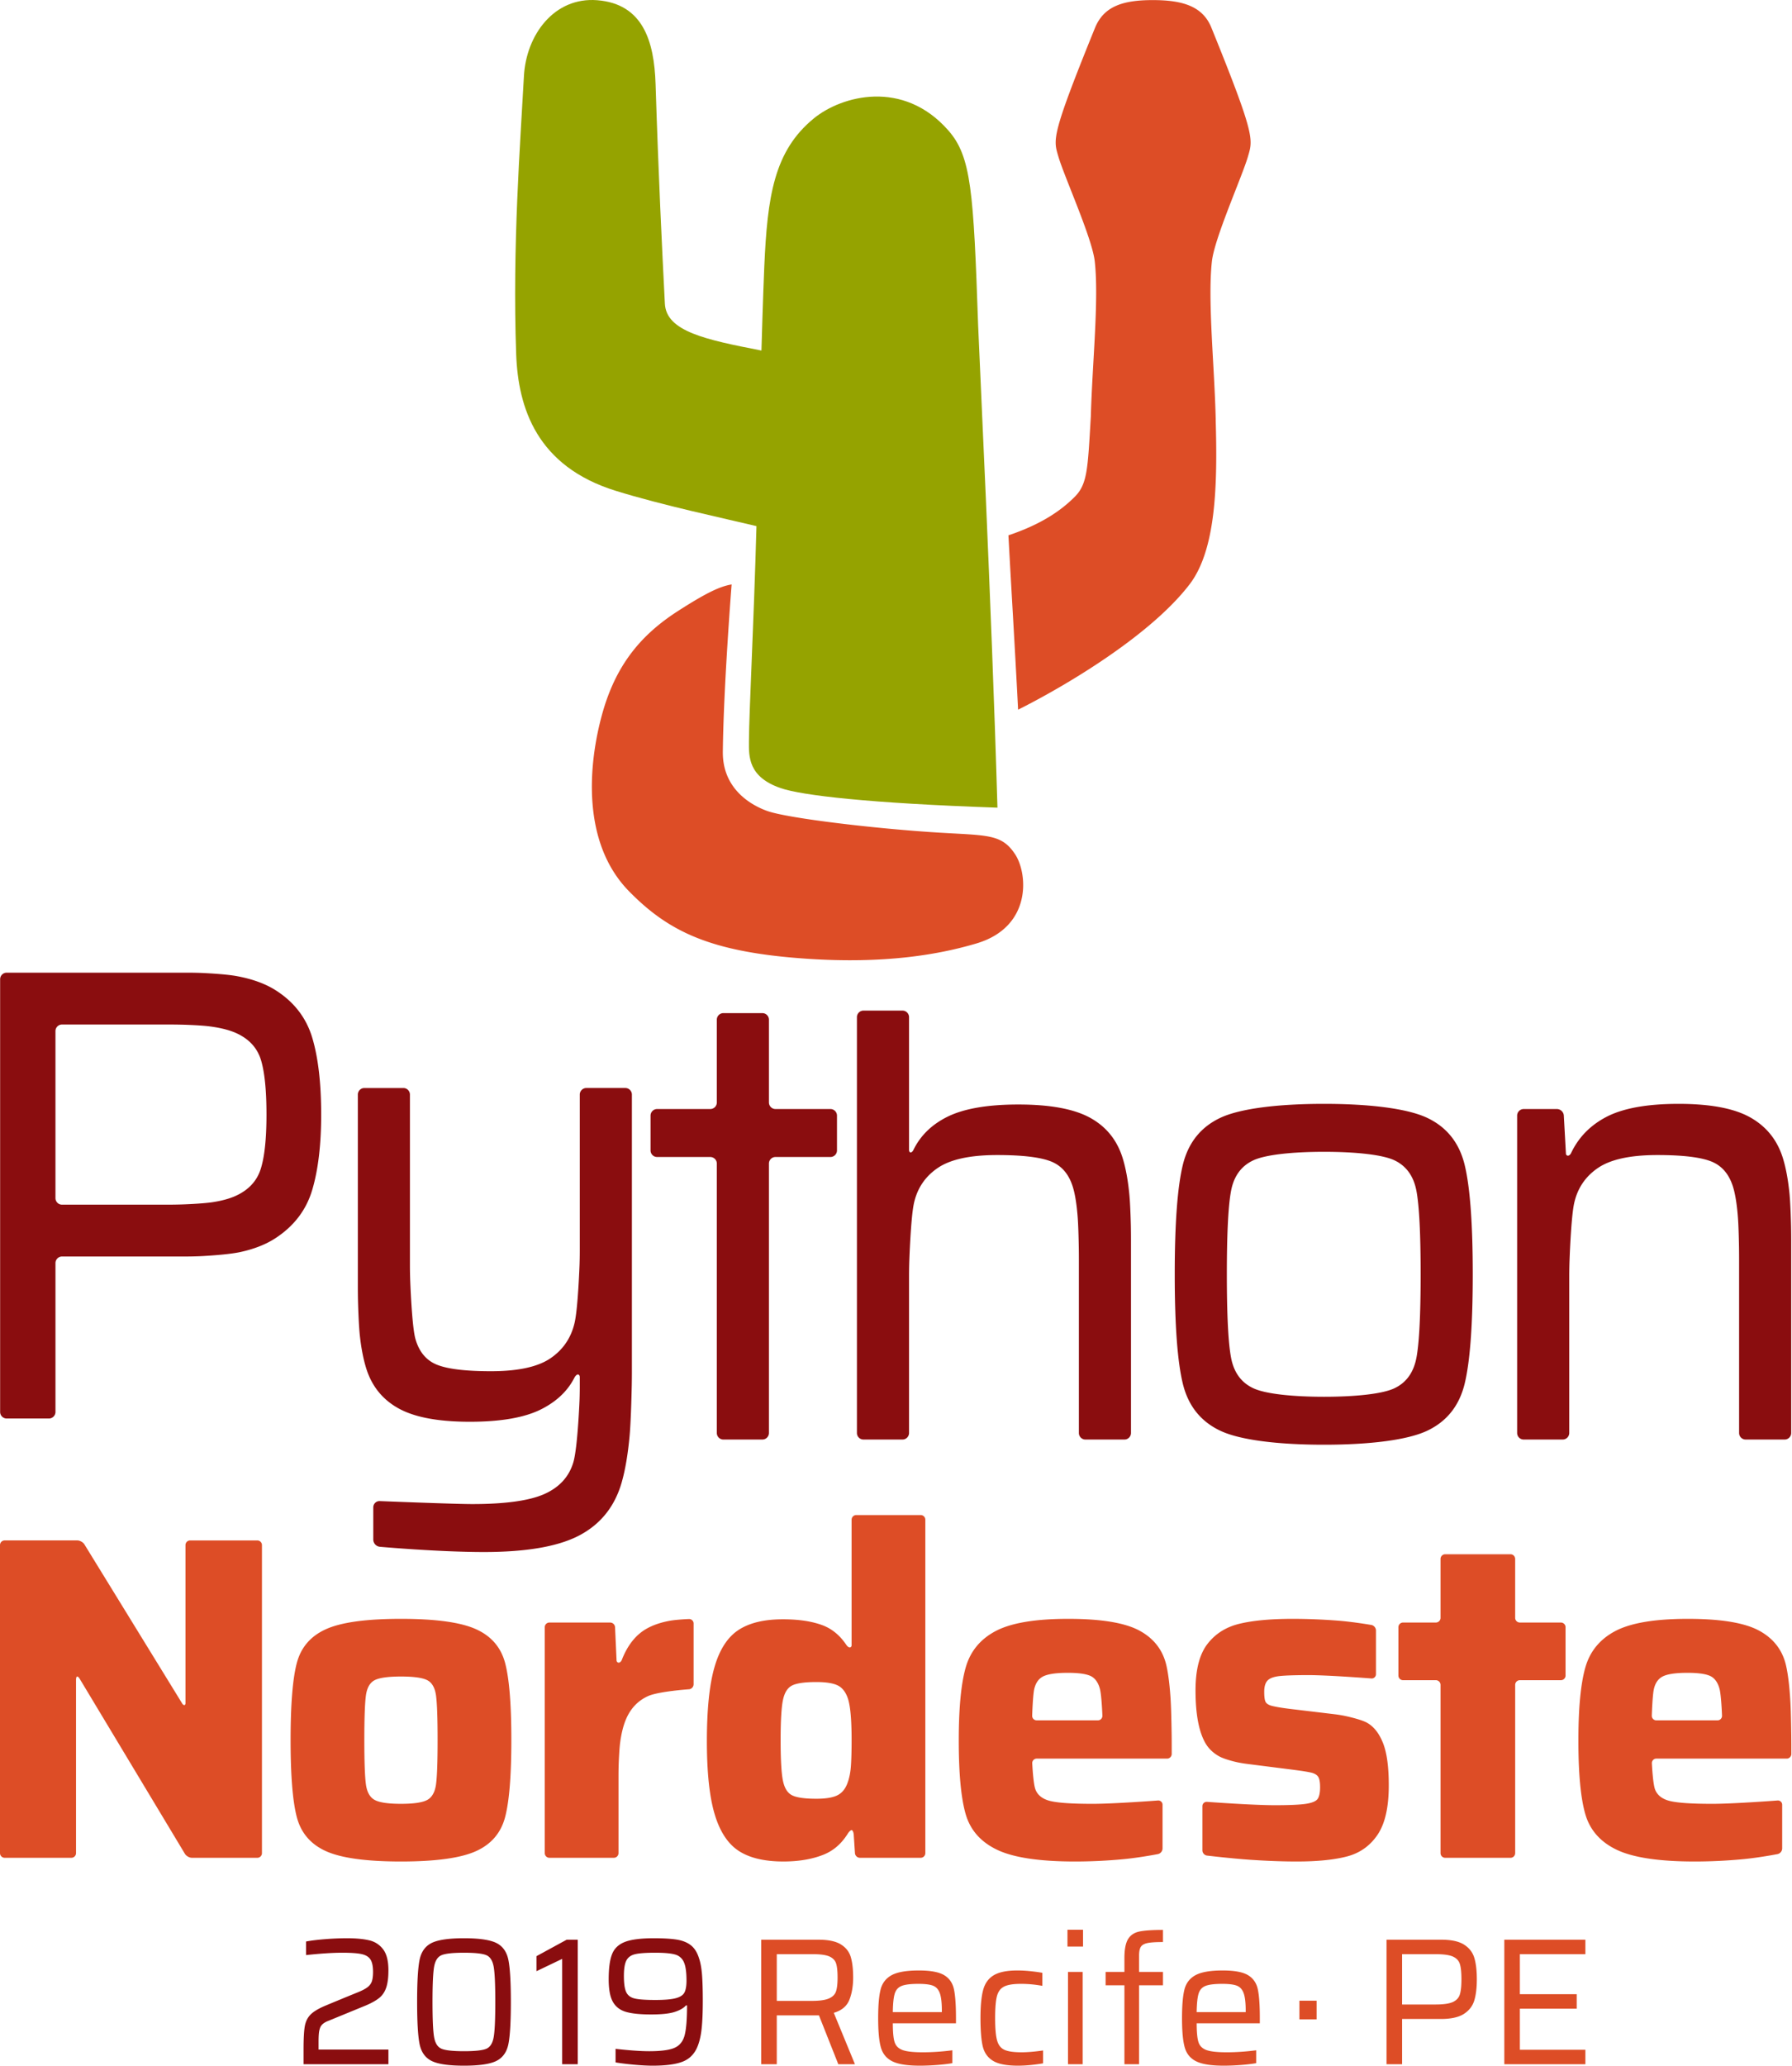 <?xml version="1.0"?>
<svg xmlns="http://www.w3.org/2000/svg" width="243" height="280" viewBox="0 0 243 280"> <g fill="none" fill-rule="evenodd"> <path fill="#8A0D0F" d="M22.775 163.285c.487 0 1.283-.012 1.77-.027 0 0 2.911-.088 4.362-.321 1.228-.196 2.241-.476 3.041-.839 1.744-.79 2.88-2.004 3.403-3.644.523-1.639.784-4.099.784-7.379 0-3.278-.248-5.737-.741-7.377-.495-1.64-1.6-2.856-3.315-3.646-.929-.428-2.16-.74-3.692-.937-1.3-.166-3.667-.227-3.667-.227a88.13 88.13 0 0 0-1.771-.022H8.405a.89.89 0 0 0-.884.891v22.637c0 .49.398.891.884.891h14.37zM.017 132.73a.89.89 0 0 1 .886-.89H25.48c.487 0 1.283.014 1.77.033 0 0 3.193.124 4.884.439 2.098.39 3.839 1.023 5.224 1.898 2.5 1.582 4.157 3.72 4.973 6.413.813 2.694 1.22 6.178 1.22 10.452 0 4.1-.407 7.51-1.22 10.234-.816 2.723-2.487 4.904-5.017 6.544-1.265.82-2.824 1.435-4.678 1.844-1.854.41-5.56.576-5.56.576-.488.021-1.283.039-1.77.039h-16.9a.89.89 0 0 0-.884.89v20.179c0 .49-.399.89-.886.89H.903a.891.891 0 0 1-.886-.89v-58.65zM51.498 209.654a.993.993 0 0 1-.881-.97v-4.366c0-.49.397-.875.884-.855 0 0 9.99.403 12.55.403 4.478 0 7.735-.455 9.772-1.361 2.034-.91 3.343-2.343 3.926-4.305.58-1.962.836-8.376.836-8.376.02-.49.035-1.292.035-1.782V186.648c0-.192-.117-.35-.26-.35-.144 0-.36.21-.48.466l-.122.223c-.91 1.667-2.355 3.004-4.328 4.01-2.24 1.143-5.483 1.714-9.727 1.714-4.247 0-7.46-.6-9.64-1.801-2.181-1.2-3.65-3.016-4.406-5.446-.378-1.215-.662-2.66-.851-4.337-.189-1.676-.262-4.83-.262-4.83-.012-.49-.021-1.291-.021-1.782v-26.15a.89.89 0 0 1 .885-.89h5.296c.487 0 .884.4.884.89v23.252c0 .49.014 1.292.032 1.782 0 0 .216 6.312.71 8.068.493 1.757 1.47 2.929 2.923 3.513 1.453.586 3.897.88 7.328.88 3.665 0 6.354-.586 8.07-1.757 1.715-1.172 2.805-2.781 3.272-4.832.464-2.048.667-7.893.667-7.893.017-.49.03-1.292.03-1.781v-21.231a.89.89 0 0 1 .886-.892h5.296c.486 0 .885.401.885.892v37.568c0 .49-.007 1.293-.017 1.783 0 0-.088 4.666-.298 6.94-.232 2.514-.592 4.618-1.08 6.31-.932 3.22-2.823 5.591-5.672 7.116-2.85 1.522-7.183 2.283-12.998 2.283-6.224 0-14.124-.712-14.124-.712M98.087 195.12a.89.89 0 0 1-.884-.89v-36.516a.891.891 0 0 0-.886-.89h-7.215a.89.89 0 0 1-.885-.892v-4.718c0-.49.398-.891.885-.891h7.215a.89.89 0 0 0 .886-.892v-11.217c0-.49.398-.89.884-.89h5.297c.487 0 .886.4.886.89v11.217c0 .49.398.892.884.892h7.458c.487 0 .886.401.886.891v4.718a.89.89 0 0 1-.886.891h-7.458a.89.89 0 0 0-.884.891v36.515a.89.89 0 0 1-.886.891h-5.297zM146.3 170.802c0-.49-.007-1.292-.015-1.782 0 0-.04-2.65-.149-4.052-.13-1.676-.337-3-.622-3.972-.524-1.786-1.513-2.972-2.966-3.558-1.454-.584-3.897-.879-7.328-.879-3.664 0-6.355.586-8.07 1.758-1.716 1.171-2.791 2.781-3.228 4.83-.436 2.052-.626 7.98-.626 7.98-.015.491-.028 1.293-.028 1.784v21.318a.89.89 0 0 1-.885.891h-5.296a.89.89 0 0 1-.886-.89v-56.36c0-.489.399-.89.886-.89h5.296a.89.89 0 0 1 .885.89V155.866c0 .19.098.343.218.343s.285-.146.366-.324l.08-.158c.952-1.873 2.461-3.322 4.527-4.35 2.238-1.11 5.452-1.668 9.64-1.668 4.303 0 7.546.602 9.727 1.801 2.18 1.2 3.649 3.016 4.405 5.446.423 1.36.728 3.019.914 4.974.147 1.54.203 4.28.203 4.28.01.49.017 1.293.017 1.782v26.238a.89.89 0 0 1-.884.891h-5.297a.89.89 0 0 1-.885-.89v-23.428zM189.065 188.181c1.628-.76 2.631-2.151 3.01-4.172.378-2.02.567-5.782.567-11.287 0-5.504-.19-9.267-.567-11.287-.379-2.02-1.382-3.411-3.01-4.173-1.628-.76-5.273-1.141-9.519-1.141-4.245 0-7.904.38-9.561 1.141-1.658.762-2.676 2.152-3.054 4.173-.38 2.02-.567 5.783-.567 11.287 0 5.505.188 9.267.567 11.287.378 2.02 1.396 3.413 3.054 4.172 1.657.762 5.316 1.142 9.561 1.142 4.246 0 7.891-.38 9.52-1.142m-23.574 5.754c-2.677-1.26-4.378-3.396-5.104-6.413-.727-3.015-1.09-7.95-1.09-14.8 0-6.851.363-11.784 1.09-14.801.726-3.016 2.427-5.153 5.104-6.412 2.674-1.258 7.831-1.889 14.054-1.889 6.165 0 11.293.63 13.969 1.89 2.674 1.258 4.375 3.395 5.104 6.411.726 3.017 1.09 7.95 1.09 14.801 0 6.85-.364 11.785-1.09 14.8-.729 3.017-2.43 5.154-5.104 6.413-2.676 1.259-7.804 1.887-13.969 1.887-6.223 0-11.38-.628-14.054-1.887M235.826 170.802c0-.49-.006-1.292-.013-1.782 0 0-.038-2.544-.14-3.915-.129-1.741-.34-3.11-.632-4.11-.524-1.785-1.513-2.971-2.966-3.557-1.455-.584-3.898-.879-7.328-.879-3.664 0-6.355.586-8.07 1.758-1.716 1.171-2.791 2.781-3.228 4.83-.436 2.052-.626 7.98-.626 7.98-.015.491-.029 1.293-.029 1.784v21.318a.89.89 0 0 1-.884.891h-5.297a.89.89 0 0 1-.885-.89v-43.016c0-.49.399-.89.885-.89h4.511c.486 0 .907.4.935.889l.221 4.018.064 1.153a.282.282 0 0 0 .276.264c.144 0 .334-.16.421-.356l.085-.172c1.003-2.026 2.551-3.592 4.641-4.699 2.268-1.2 5.553-1.8 9.859-1.8 4.302 0 7.545.614 9.727 1.844 2.18 1.23 3.649 3.06 4.405 5.49.412 1.324.711 2.93.9 4.817.156 1.579.216 4.437.216 4.437.01.49.018 1.293.018 1.782v26.238a.89.89 0 0 1-.884.891h-5.297a.89.89 0 0 1-.885-.89v-23.428z"></path> <path fill="#DD4D26" d="M26.03 251.814c-.347 0-.777-.245-.957-.543L11.27 228.32c-.18-.297-.4-.663-.488-.812-.09-.148-.233-.269-.318-.269-.085 0-.155.197-.155.438v23.502a.634.634 0 0 1-.63.634H.63a.635.635 0 0 1-.63-.634v-41.75c0-.35.284-.635.63-.635h9.857c.346 0 .778.242.96.539l12.83 20.866.448.729c.063.103.185.188.27.188.087 0 .156-.11.156-.245V209.43c0-.349.283-.634.63-.634h9.111c.347 0 .63.285.63.634v41.75a.635.635 0 0 1-.63.635H26.03zM57.943 243.967c.64-.355 1.034-1.053 1.18-2.095.145-1.042.217-3.043.217-6.003 0-3.001-.072-5.022-.217-6.065-.146-1.041-.54-1.73-1.18-2.063-.642-.333-1.832-.5-3.57-.5-1.74 0-2.93.167-3.572.5-.642.334-1.035 1.022-1.18 2.063-.145 1.043-.217 3.064-.217 6.065 0 2.96.072 4.961.218 6.003.144 1.042.537 1.74 1.18 2.095.641.354 1.831.53 3.57.53 1.739 0 2.929-.176 3.571-.53m-13.755 6.94c-2.071-.938-3.385-2.48-3.944-4.627-.56-2.146-.838-5.617-.838-10.411 0-4.835.279-8.316.838-10.442.559-2.126 1.873-3.658 3.944-4.595 2.07-.939 5.465-1.408 10.184-1.408 4.72 0 8.114.47 10.185 1.408 2.07.937 3.384 2.47 3.943 4.595.56 2.126.839 5.607.839 10.442 0 4.794-.28 8.265-.839 10.41-.56 2.148-1.873 3.69-3.943 4.628-2.071.938-5.465 1.407-10.185 1.407-4.72 0-8.115-.469-10.184-1.407M73.871 220.559c0-.35.284-.634.63-.634h8.242a.67.67 0 0 1 .659.634l.163 3.565.043.937c.007.167.139.303.293.303.153 0 .34-.165.415-.367l.071-.176c.78-1.92 1.892-3.282 3.333-4.084.871-.484 1.909-.835 3.11-1.052.968-.174 2.595-.236 2.595-.236a.605.605 0 0 1 .63.61v8.234c0 .35-.284.655-.629.678 0 0-4.122.281-5.551.926-1.428.647-2.452 1.762-3.073 3.345-.31.79-.543 1.746-.697 2.868-.157 1.128-.217 3.252-.217 3.252-.01.348-.018.92-.018 1.269v10.548a.634.634 0 0 1-.63.634h-8.738a.634.634 0 0 1-.63-.634v-30.62zM113.554 243.34c.622-.312 1.077-.864 1.367-1.655.248-.667.404-1.439.466-2.315.061-.874.093-2.041.093-3.501 0-2.751-.166-4.627-.497-5.627-.291-.875-.745-1.47-1.367-1.783-.62-.312-1.593-.469-2.918-.469-1.574 0-2.67.157-3.292.47-.621.313-1.035.98-1.242 2-.207 1.022-.31 2.825-.31 5.409 0 2.627.103 4.45.31 5.471.207 1.022.62 1.688 1.242 2 .621.313 1.718.47 3.292.47 1.282 0 2.235-.157 2.856-.47m-13.382 7.536c-1.47-.959-2.557-2.616-3.261-4.971-.704-2.355-1.056-5.659-1.056-9.91 0-4.293.342-7.629 1.025-10.005.683-2.377 1.76-4.054 3.23-5.034 1.468-.979 3.487-1.47 6.054-1.47 2.112 0 3.882.261 5.31.783 1.264.461 2.325 1.305 3.184 2.533l.112.16c.117.186.324.339.461.339s.249-.134.249-.297V205.99c0-.35.283-.634.63-.634h8.738c.346 0 .63.285.63.634v45.19a.634.634 0 0 1-.63.633h-8.242a.686.686 0 0 1-.672-.633l-.164-2.485c-.023-.348-.154-.633-.29-.633-.138 0-.39.247-.563.55 0 0-.02.034-.203.3-.808 1.171-1.837 2.003-3.085 2.495-1.532.603-3.334.906-5.403.906-2.567 0-4.585-.479-6.054-1.437M141.561 227.178c-.663.292-1.097.866-1.305 1.719-.206.855-.29 3.65-.29 3.65a.61.61 0 0 0 .61.634h8.304c.347 0 .62-.286.607-.634 0 0-.101-2.806-.35-3.681-.247-.875-.682-1.448-1.303-1.72-.622-.27-1.637-.406-3.044-.406-1.49 0-2.567.147-3.229.438zm17.326 10.557c0 .35-.283.634-.63.634h-17.68a.601.601 0 0 0-.602.635s.127 2.764.437 3.556c.31.792.993 1.312 2.05 1.563 1.056.25 2.95.375 5.682.375 2.94 0 8.873-.453 8.873-.453a.579.579 0 0 1 .628.587v5.922a.801.801 0 0 1-.619.755s-2.476.483-4.69.692c-2.215.208-4.4.313-6.552.313-4.844 0-8.375-.532-10.588-1.595-2.216-1.062-3.634-2.678-4.254-4.846-.621-2.167-.932-5.48-.932-9.941 0-4.377.31-7.67.932-9.88.62-2.208 1.976-3.865 4.067-4.97 2.09-1.105 5.372-1.658 9.843-1.658 4.472 0 7.69.532 9.658 1.595 1.965 1.062 3.187 2.648 3.663 4.752.262 1.158.451 2.706.57 4.64.096 1.581.137 4.887.137 4.887.004.349.007.919.007 1.269v1.168zM169.289 252.063c-2.381-.167-5.615-.55-5.615-.55a.731.731 0 0 1-.626-.709v-5.984a.58.58 0 0 1 .628-.589s6.203.455 9.184.455c1.987 0 3.394-.063 4.223-.189.828-.124 1.355-.343 1.584-.656.226-.312.341-.844.341-1.594 0-.626-.073-1.073-.218-1.344-.145-.272-.425-.47-.838-.594-.414-.126-1.55-.287-1.55-.287-.342-.048-.905-.125-1.249-.168l-6.139-.779a18.88 18.88 0 0 1-1.242-.21s-1.664-.356-2.496-.83c-.834-.475-1.463-1.104-1.887-1.884-.849-1.564-1.273-3.908-1.273-7.035 0-2.792.538-4.887 1.615-6.284 1.076-1.396 2.535-2.313 4.378-2.75 1.842-.439 4.233-.658 7.173-.658 2.027 0 4.099.085 6.21.25 2.112.168 4.471.58 4.471.58.342.06.621.394.621.743v5.922a.577.577 0 0 1-.628.585s-5.81-.452-8.501-.452c-1.822 0-3.126.043-3.912.125-.787.085-1.336.282-1.646.594-.31.314-.465.824-.465 1.532 0 .626.051 1.063.155 1.314.102.25.351.437.745.563.393.125 1.334.275 1.334.275.342.055.904.133 1.248.174l6.077.727c.343.04.903.13 1.244.197 0 0 2.258.451 3.17.972.91.521 1.624 1.438 2.142 2.75.517 1.314.776 3.22.776 5.722 0 2.96-.508 5.19-1.521 6.69-1.015 1.5-2.392 2.48-4.13 2.939-1.74.458-4.016.688-6.831.688-1.988 0-4.172-.084-6.552-.25M195.97 251.814a.635.635 0 0 1-.63-.634v-22.805a.634.634 0 0 0-.63-.635h-4.453a.634.634 0 0 1-.63-.634v-6.547c0-.349.283-.635.63-.635h4.453c.347 0 .63-.285.63-.634v-7.985c0-.349.284-.634.63-.634h8.862c.347 0 .63.285.63.634v7.985c0 .349.284.634.63.634h5.572c.346 0 .63.286.63.635v6.547a.634.634 0 0 1-.63.634h-5.571a.634.634 0 0 0-.63.635v22.805a.635.635 0 0 1-.63.634h-8.863zM225.584 227.178c-.663.292-1.097.866-1.304 1.719-.208.855-.291 3.65-.291 3.65a.61.61 0 0 0 .61.634h8.304c.347 0 .62-.286.607-.634 0 0-.1-2.806-.35-3.681-.248-.875-.683-1.448-1.304-1.72-.621-.27-1.635-.406-3.043-.406-1.49 0-2.567.147-3.23.438zm17.327 10.557c0 .35-.284.634-.63.634h-17.682a.6.6 0 0 0-.6.635s.125 2.764.436 3.556c.31.792.994 1.312 2.05 1.563 1.055.25 2.949.375 5.682.375 2.939 0 8.872-.453 8.872-.453a.58.58 0 0 1 .63.587v5.922a.802.802 0 0 1-.62.755s-2.477.483-4.69.692c-2.216.208-4.4.313-6.553.313-4.843 0-8.373-.532-10.588-1.595-2.215-1.062-3.632-2.678-4.253-4.846-.622-2.167-.932-5.48-.932-9.941 0-4.377.31-7.67.932-9.88.62-2.208 1.976-3.865 4.067-4.97 2.09-1.105 5.371-1.658 9.843-1.658 4.472 0 7.69.532 9.657 1.595 1.966 1.062 3.187 2.648 3.664 4.752.278 1.228.474 2.893.59 4.993.082 1.5.117 4.534.117 4.534.004.349.008.919.008 1.269v1.168z"></path> <path fill="#95A300" d="M132.638 44.103c-.63-18.232-.935-22.878-4.034-26.415-6.144-7.01-14.503-4.703-18.244-1.642-5.407 4.422-6.3 10.548-6.722 20.125-.03.67-.18 4.243-.384 11.344-7.581-1.48-12.9-2.588-13.095-6.355-.384-7.4-.876-17.588-1.261-29.755C88.712 5.553 87.176.528 81 .03c-5.845-.471-9.652 4.695-9.954 10.29-.482 8.951-1.578 23.013-1.052 37.666.264 7.342 2.816 15.225 13.502 18.54 6.354 1.97 14.693 3.73 19.084 4.786-.382 13.705-1 25.066-1.023 29.177-.013 2.038-.112 4.817 4.302 6.334 2.873.988 11.947 2.052 29.399 2.651-.82-28.102-2.49-61.64-2.62-65.371"></path> <path fill="#DD4D26" d="M137.662 115.807c-1.813-2.76-3.66-2.55-10.237-2.945-8.344-.502-20.549-1.924-23.4-2.945-1.79-.64-6.065-2.732-6.007-8.029.099-8.892 1.193-22.67 1.193-22.67-1.567.261-3.368 1.093-7.255 3.588-5.076 3.258-8.492 7.376-10.328 14.083-1.846 6.743-2.793 17.335 3.677 23.924 5.413 5.513 11.115 8.246 23.985 9.13 10.8.742 18.135-.589 23.107-2.061 7.556-2.238 6.98-9.464 5.265-12.075M169.225 21.221c.679-2.33 1.03-2.715-4.96-17.479-1.168-2.877-3.855-3.73-7.947-3.73-4.209 0-6.677.919-7.846 3.797-5.99 14.763-5.635 15.072-4.957 17.4.797 2.738 4.581 11.039 4.935 14.213.584 5.235-.34 13.896-.531 21.029-.42 7.131-.455 9.15-2.175 10.882-1.908 1.92-4.612 3.755-9 5.228.485 8.924.78 13.39 1.313 23.634 6.509-3.267 17.936-10.055 23.248-16.983 3.602-4.696 3.8-13.48 3.544-22.342h.007c-.161-7.128-1.113-16.11-.518-21.448.354-3.174 4.09-11.465 4.887-14.2M113.676 279.794l-2.625-6.625h-5.718v6.625h-2.11v-16.88h7.754c1.341 0 2.356.212 3.043.637.687.426 1.137.998 1.35 1.718.212.72.319 1.644.319 2.772 0 1.162-.172 2.172-.516 3.03-.343.86-1.047 1.444-2.11 1.755l2.871 6.968h-2.258zm-3.582-8.587c1.047 0 1.82-.11 2.319-.332.499-.22.818-.544.957-.969.139-.425.208-1.047.208-1.865 0-.834-.065-1.464-.196-1.889-.131-.425-.43-.744-.896-.957-.466-.212-1.206-.319-2.22-.319h-4.933v6.33h4.76zm19.538 3.042h-8.564c0 1.194.082 2.045.245 2.552.164.507.52.863 1.068 1.067.548.204 1.468.307 2.76.307 1.26 0 2.594-.09 4-.27v1.742c-.523.098-1.202.18-2.036.245-.835.066-1.628.098-2.38.098-1.686 0-2.925-.196-3.718-.589-.794-.392-1.313-1.022-1.559-1.889-.245-.867-.368-2.183-.368-3.95 0-1.734.11-3.034.332-3.901.22-.867.72-1.513 1.496-1.939.778-.425 2.009-.637 3.694-.637 1.57 0 2.707.208 3.41.625.704.417 1.15 1.047 1.338 1.89.188.842.282 2.154.282 3.937v.712zm-5.08-5.349c-1.063 0-1.828.094-2.294.282-.466.188-.777.54-.932 1.055-.156.516-.242 1.346-.258 2.49h6.65v-.196c0-1.08-.094-1.872-.282-2.38-.188-.507-.495-.842-.92-1.005-.426-.164-1.08-.246-1.963-.246zm16.894 10.771c-.442.082-.977.156-1.607.221a17.48 17.48 0 0 1-1.804.098c-1.538 0-2.667-.22-3.386-.662-.72-.442-1.182-1.096-1.387-1.963-.204-.867-.307-2.143-.307-3.828 0-1.652.123-2.928.368-3.827.246-.9.728-1.562 1.448-1.988.72-.425 1.783-.637 3.19-.637.557 0 1.15.032 1.78.098.63.065 1.165.139 1.607.22v1.767c-.982-.18-1.947-.27-2.896-.27-1.047 0-1.812.123-2.294.368-.483.246-.806.679-.97 1.3-.163.622-.245 1.612-.245 2.97 0 1.373.086 2.375.258 3.005.171.63.499 1.06.981 1.288.483.23 1.264.344 2.344.344.801 0 1.775-.082 2.92-.246v1.742zm3.306-15.825v-2.282h2.11v2.282h-2.11zm.073 15.948v-12.513h1.988v12.513h-1.988zm7.65-10.698h-2.552v-1.815h2.552v-1.865c0-1.178.163-2.036.49-2.576.328-.54.835-.883 1.522-1.03.687-.148 1.759-.222 3.215-.222v1.644c-.95 0-1.644.045-2.086.135-.442.09-.745.258-.908.503-.164.246-.246.638-.246 1.178v2.233h3.24v1.815h-3.24v10.698h-1.987v-10.698zm18.36 5.153h-8.564c0 1.194.082 2.045.246 2.552.163.507.52.863 1.067 1.067.548.204 1.468.307 2.76.307 1.26 0 2.594-.09 4-.27v1.742c-.523.098-1.202.18-2.036.245-.834.066-1.628.098-2.38.098-1.685 0-2.925-.196-3.718-.589-.793-.392-1.313-1.022-1.558-1.889-.246-.867-.368-2.183-.368-3.95 0-1.734.11-3.034.33-3.901.222-.867.72-1.513 1.498-1.939.777-.425 2.008-.637 3.693-.637 1.57 0 2.708.208 3.411.625.703.417 1.15 1.047 1.337 1.89.189.842.283 2.154.283 3.937v.712zm-5.08-5.349c-1.062 0-1.827.094-2.294.282-.466.188-.777.54-.932 1.055-.155.516-.241 1.346-.258 2.49h6.65v-.196c0-1.08-.094-1.872-.282-2.38-.188-.507-.495-.842-.92-1.005-.425-.164-1.08-.246-1.963-.246zM176.203 273.71v-2.528h2.331v2.527zM188.016 262.913h7.411c1.358 0 2.389.221 3.092.663.704.442 1.17 1.039 1.399 1.791.229.752.343 1.726.343 2.92 0 1.145-.114 2.098-.343 2.858-.23.76-.7 1.37-1.411 1.828-.712.458-1.755.687-3.129.687h-5.251v6.134h-2.11v-16.88zm6.65 8.784c1.064 0 1.84-.11 2.332-.331.49-.22.81-.56.957-1.018.147-.458.22-1.145.22-2.061 0-.916-.069-1.603-.208-2.061-.139-.458-.45-.798-.932-1.018-.483-.221-1.256-.332-2.32-.332h-4.588v6.821h4.54zm9.323 8.097v-16.88h10.994v1.962h-8.884v5.423h7.706v1.963h-7.706v5.57h8.884v1.962h-10.994z"></path> <path fill="#8A0D0F" d="M43.199 277.807h9.472v1.987H41.162v-2.012c0-1.407.053-2.433.16-3.08.106-.645.355-1.177.748-1.594.393-.417 1.047-.822 1.963-1.214 1.767-.737 3.256-1.35 4.466-1.84.606-.246 1.051-.48 1.338-.7.286-.22.482-.487.589-.797.106-.311.16-.736.16-1.276 0-.769-.12-1.333-.357-1.693-.237-.36-.638-.601-1.202-.724s-1.436-.184-2.613-.184c-1.293 0-2.929.106-4.908.319v-1.84c.687-.131 1.554-.237 2.6-.32a37.935 37.935 0 0 1 2.946-.122c1.227 0 2.233.094 3.018.282a3.236 3.236 0 0 1 1.89 1.227c.474.63.711 1.574.711 2.834 0 .965-.098 1.742-.294 2.33-.197.59-.512 1.06-.945 1.412-.434.351-1.035.69-1.804 1.018l-5.08 2.085c-.572.213-.94.5-1.104.86a2.76 2.76 0 0 0-.196.784c-.033.295-.05.687-.05 1.178v1.08zm19.719 2.183c-2.078 0-3.546-.216-4.405-.65-.859-.433-1.399-1.198-1.62-2.294-.22-1.096-.33-2.993-.33-5.692 0-2.7.11-4.597.33-5.693.221-1.096.761-1.86 1.62-2.294.859-.433 2.327-.65 4.405-.65 2.078 0 3.546.217 4.405.65.859.434 1.399 1.203 1.62 2.307.22 1.104.33 2.997.33 5.68 0 2.699-.11 4.596-.33 5.692-.221 1.096-.761 1.86-1.62 2.294-.86.434-2.327.65-4.405.65zm0-1.963c1.505 0 2.515-.11 3.03-.33.516-.222.847-.74.994-1.559.148-.818.221-2.412.221-4.784s-.073-3.967-.22-4.785c-.148-.818-.48-1.337-.994-1.558-.516-.22-1.526-.331-3.031-.331-1.505 0-2.52.11-3.043.331-.524.221-.859.74-1.006 1.558-.147.818-.221 2.413-.221 4.785 0 2.372.074 3.966.22 4.784.148.818.483 1.337 1.007 1.558.524.221 1.538.331 3.043.331zm13.314 1.767v-14.28l-3.484 1.669v-2.037l4.098-2.233h1.497v16.881h-2.11zm12.247.196c-.638 0-1.427-.04-2.368-.122-.94-.082-1.82-.188-2.638-.32v-1.84c1.881.213 3.403.32 4.564.32 1.587 0 2.728-.152 3.424-.454.695-.303 1.153-.867 1.374-1.693.22-.826.331-2.18.331-4.061h-.147c-.311.36-.818.654-1.522.883-.703.23-1.775.344-3.214.344-1.49 0-2.63-.119-3.424-.356-.793-.237-1.378-.691-1.754-1.362-.376-.67-.565-1.685-.565-3.042 0-1.521.156-2.666.467-3.435.31-.769.895-1.317 1.754-1.644.86-.327 2.156-.49 3.89-.49 1.309 0 2.347.06 3.116.183.77.123 1.399.372 1.89.748.49.377.859.941 1.104 1.693.213.606.356 1.362.43 2.27.073.908.11 2.098.11 3.57 0 1.554-.053 2.822-.16 3.803-.106.981-.298 1.8-.576 2.454-.41.981-1.08 1.652-2.012 2.012-.933.36-2.29.54-4.074.54zm.368-8.906c1.276 0 2.213-.082 2.81-.246.597-.163.986-.425 1.165-.785.18-.36.27-.891.27-1.594 0-1.162-.122-2.004-.368-2.528a1.81 1.81 0 0 0-1.214-1.018c-.565-.155-1.452-.233-2.663-.233-1.243 0-2.147.065-2.712.196-.564.131-.96.413-1.19.847-.229.433-.343 1.133-.343 2.098 0 1.03.106 1.766.319 2.208.212.441.597.728 1.153.859.556.13 1.48.196 2.773.196z"></path> </g>
</svg>
